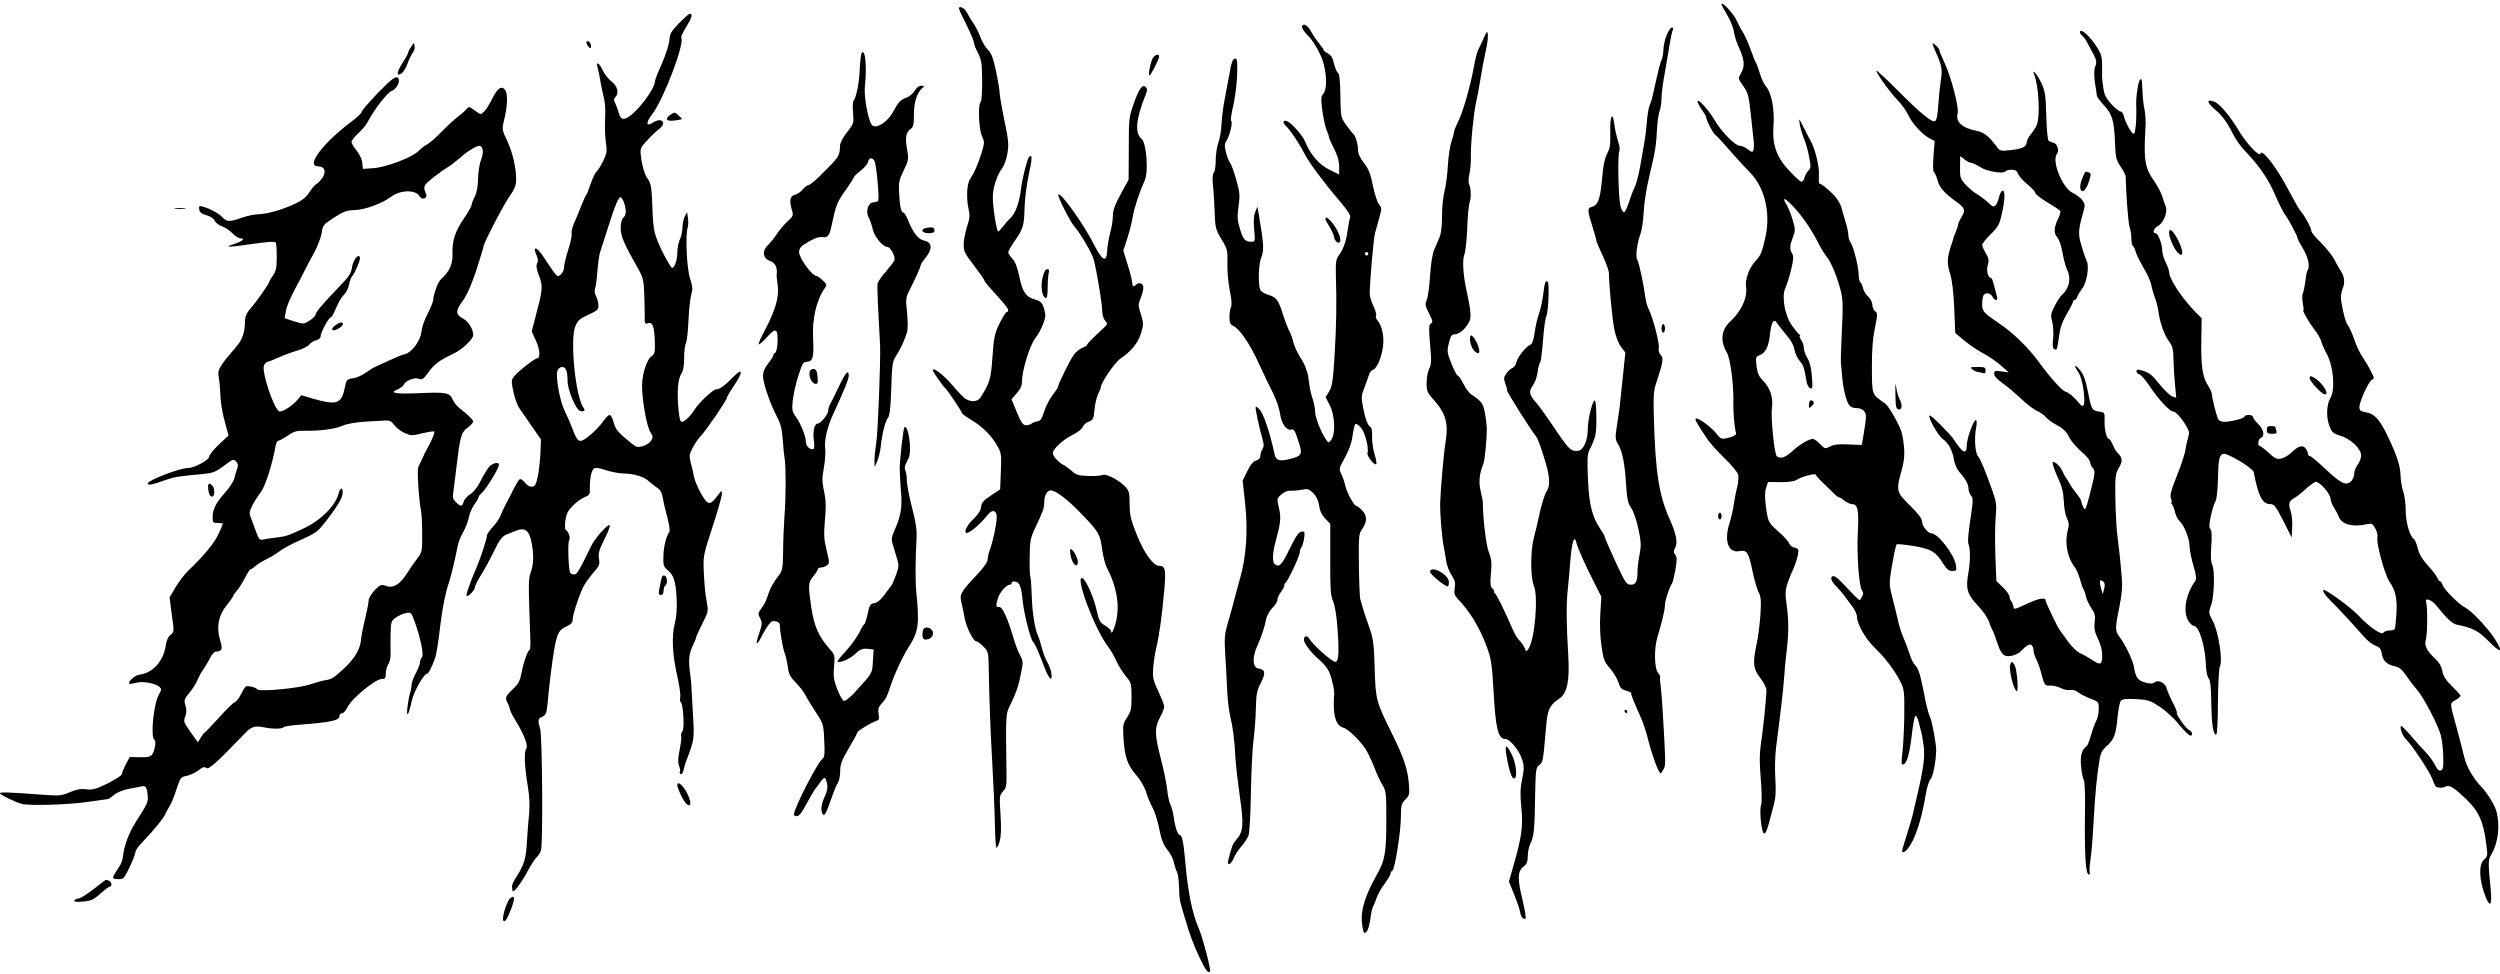 <svg preserveAspectRatio="xMidYMid meet" viewBox="0 0 1458 568" height="568pt" width="1458pt" xmlns="http://www.w3.org/2000/svg" version="1.0">

<g stroke="none" fill="#000000" transform="translate(0,568) scale(0.1,-0.1)">
<path d="M10040 5655 c0 -4 15 -33 34 -64 18 -31 36 -74 38 -96 3 -23 17 -67
32 -98 30 -67 33 -104 9 -145 -17 -30 -17 -31 14 -74 27 -38 32 -56 43 -158 7
-63 15 -134 17 -158 3 -23 2 -49 -1 -58 -5 -13 -9 -13 -32 5 -15 12 -37 21
-49 21 -26 0 -108 84 -145 149 -33 57 -99 131 -100 110 0 -8 11 -30 25 -49 14
-19 25 -38 25 -42 0 -18 41 -97 54 -105 7 -4 44 -44 82 -88 38 -44 92 -103
120 -131 87 -88 122 -238 89 -382 -20 -88 -26 -101 -60 -138 -34 -37 -59 -107
-52 -148 10 -60 -29 -144 -91 -200 -54 -48 -61 -114 -21 -182 21 -34 41 -193
38 -297 -1 -58 7 -146 16 -174 2 -7 -11 -17 -33 -23 -52 -14 -54 -14 -83 23
-30 37 -103 91 -118 86 -9 -4 2 -24 70 -125 15 -21 59 -70 98 -108 39 -37 74
-80 78 -94 3 -14 1 -46 -5 -71 -7 -25 -16 -73 -21 -106 -5 -33 -16 -80 -24
-105 -34 -104 -8 -177 58 -164 43 8 53 -7 75 -114 10 -49 26 -104 35 -123 15
-28 17 -49 12 -134 -4 -55 -13 -131 -22 -170 -24 -113 -21 -145 22 -200 21
-28 36 -58 35 -74 -1 -50 -22 -247 -33 -316 -8 -51 -8 -104 0 -197 6 -76 7
-137 2 -150 -5 -13 -6 -54 -2 -90 10 -98 24 -104 47 -21 7 27 20 74 28 106 12
44 14 82 10 155 -4 55 -2 134 4 182 25 189 42 339 47 405 2 39 9 111 15 160
13 113 12 180 -1 274 -11 77 -8 95 41 206 10 22 21 57 25 77 6 34 5 38 -19 44
-14 3 -28 14 -31 24 -3 10 -29 40 -58 65 -66 60 -65 58 -78 150 -7 55 -7 85 1
110 l11 34 73 -1 c50 0 81 5 97 15 27 18 109 39 109 28 0 -4 21 -28 48 -53 69
-68 80 -78 87 -78 4 0 18 -9 32 -20 14 -11 34 -20 44 -20 34 0 41 -35 34 -164
-7 -131 7 -319 25 -341 8 -10 8 -19 0 -34 -6 -12 -13 -21 -15 -21 -4 0 -47 43
-109 109 -16 17 -35 31 -43 31 -22 0 -15 -30 15 -58 15 -15 37 -41 49 -57 13
-17 34 -46 48 -65 14 -19 25 -44 25 -56 0 -42 49 -129 101 -179 62 -60 118
-133 152 -200 23 -47 24 -58 23 -195 -1 -80 -6 -178 -11 -219 -7 -62 -6 -73 6
-69 21 7 36 63 49 174 6 54 15 103 20 108 5 5 13 -9 20 -35 6 -24 13 -51 15
-59 3 -8 9 -44 14 -80 8 -63 0 -128 -38 -290 -5 -19 -14 -60 -21 -90 -6 -30
-25 -95 -41 -144 -16 -49 -28 -91 -26 -93 12 -11 36 14 61 62 31 62 58 156 76
267 7 43 20 85 30 95 14 15 31 106 32 168 0 39 -24 170 -36 193 -8 16 -25 80
-36 143 -22 113 -32 142 -56 166 -7 7 -20 36 -29 65 -10 29 -26 72 -36 94 -10
23 -25 70 -32 105 -8 35 -23 95 -33 133 -15 59 -16 79 -6 140 15 92 28 156 34
162 3 2 47 -2 97 -10 103 -17 132 -34 174 -104 21 -32 33 -42 53 -42 25 0 26
2 21 34 -10 64 -105 186 -144 186 -19 0 -53 42 -53 66 0 19 -20 45 -70 95 -81
79 -83 88 -49 208 19 71 20 112 3 206 -7 41 -76 165 -100 182 -79 55 -76 47
-77 210 0 107 5 171 18 232 16 78 16 85 1 96 -9 7 -16 23 -16 37 0 13 -11 35
-24 48 -14 12 -28 35 -31 51 -4 16 -11 31 -16 34 -5 4 -9 22 -9 41 0 45 -29
163 -47 189 -7 11 -13 30 -13 43 0 13 -7 47 -16 75 -8 29 -20 69 -26 90 -6 21
-26 52 -43 70 -34 34 -75 67 -85 67 -3 0 -3 23 -2 50 4 47 -23 156 -49 200 -5
8 -22 42 -39 75 -28 57 -30 58 -24 22 3 -21 14 -58 24 -83 11 -25 25 -74 31
-109 11 -56 10 -65 -4 -80 -10 -9 -20 -27 -23 -41 -3 -13 -11 -24 -17 -24 -6
0 -37 26 -67 59 -79 82 -105 155 -97 266 8 93 -12 197 -43 230 -11 12 -27 46
-36 76 -9 30 -19 59 -24 64 -4 6 -17 38 -29 73 -12 34 -32 79 -44 100 -13 20
-29 51 -36 67 -16 40 -91 122 -91 100z m416 -1177 c54 -57 108 -135 146 -211
17 -34 40 -72 51 -84 24 -27 62 -118 82 -198 13 -49 14 -90 7 -230 -5 -93 -7
-181 -6 -195 2 -14 6 -50 8 -81 5 -64 22 -133 39 -160 8 -12 23 -19 44 -19 20
0 37 -7 46 -20 13 -19 13 -30 -8 -155 l-7 -40 -78 3 c-56 3 -85 0 -107 -12
-29 -15 -31 -14 -58 14 -16 17 -35 30 -42 30 -24 0 -76 -31 -120 -71 -42 -38
-66 -46 -90 -31 -15 10 -37 231 -29 285 9 55 -11 116 -50 155 -27 27 -35 45
-40 88 -6 51 -5 54 19 63 34 13 53 52 60 125 7 67 23 92 41 62 6 -11 30 -41
52 -67 27 -30 44 -61 49 -86 3 -22 17 -52 30 -67 23 -27 27 -38 40 -118 3 -20
13 -39 22 -42 14 -6 15 2 10 67 -3 49 -12 85 -26 108 -12 19 -21 45 -21 59 0
14 -7 36 -16 48 -8 12 -12 22 -7 22 4 0 3 4 -3 8 -5 4 -25 28 -43 53 -43 61
-62 171 -38 221 8 18 23 66 33 106 14 58 15 78 6 93 -16 25 -15 45 4 95 15 39
15 47 -1 101 -9 32 -26 73 -37 91 -27 45 -10 40 38 -10z"></path>
<path d="M10557 3344 c-4 -4 -7 -17 -7 -28 0 -19 1 -19 17 -3 12 11 14 20 7
27 -6 6 -13 7 -17 4z"></path>
<path d="M5632 5545 c26 -53 48 -104 48 -113 0 -10 11 -37 24 -62 20 -39 23
-59 24 -162 0 -65 -3 -120 -9 -123 -16 -11 -11 -161 8 -199 15 -33 15 -39 -1
-93 -22 -71 -43 -119 -67 -155 -21 -29 -25 -114 -9 -183 7 -31 5 -53 -11 -99
-10 -33 -19 -79 -19 -103 0 -38 8 -54 60 -121 33 -43 60 -81 60 -86 0 -4 11
-19 24 -34 93 -103 116 -130 116 -141 0 -6 -4 -11 -9 -11 -5 0 -24 -30 -42
-67 -29 -61 -33 -81 -41 -196 -9 -128 -16 -151 -69 -234 -16 -26 -52 -30 -86
-10 -12 6 -47 42 -77 79 -50 59 -116 110 -116 89 0 -9 57 -91 74 -106 14 -12
96 -136 96 -144 0 -4 25 -22 55 -40 66 -40 117 -91 151 -151 24 -42 25 -52 21
-149 l-4 -105 -54 -36 c-43 -28 -55 -42 -57 -66 -2 -20 -16 -43 -42 -68 -37
-35 -58 -72 -46 -83 11 -11 79 45 127 105 27 35 54 25 52 -18 -2 -44 -21 -133
-39 -183 -8 -20 -14 -48 -14 -60 0 -14 -22 -46 -56 -82 -105 -112 -109 -120
-96 -173 6 -26 14 -65 18 -87 9 -51 50 -135 67 -135 7 0 26 -14 43 -31 29 -30
29 -31 31 -157 2 -133 10 -354 18 -482 8 -143 16 -315 18 -422 1 -58 5 -109 8
-112 3 -4 12 14 19 38 9 32 10 77 5 156 -7 106 -6 112 15 135 18 19 21 34 20
96 -5 375 -6 351 28 420 31 65 45 108 61 195 8 40 6 54 -8 79 -10 17 -26 57
-36 90 -38 129 -67 195 -87 195 -21 0 -21 3 -8 51 10 34 49 79 70 79 6 0 10 5
10 11 0 6 10 9 22 7 24 -3 35 -31 43 -118 8 -74 45 -218 60 -234 12 -12 27
-45 71 -160 24 -62 44 -73 35 -19 -4 21 -15 49 -24 63 -9 14 -23 51 -31 82 -8
31 -19 65 -24 75 -17 34 -33 138 -35 233 -2 52 -5 100 -8 105 -3 6 -5 57 -4
115 1 94 4 112 32 170 46 98 53 118 53 151 0 39 16 69 38 69 30 0 102 -56 184
-142 96 -100 104 -114 116 -204 6 -39 17 -85 26 -102 61 -117 78 -227 53 -324
-12 -46 -27 -73 -27 -49 0 6 -16 21 -34 32 -31 18 -37 28 -51 92 -17 77 -63
178 -83 185 -45 15 72 -297 150 -399 15 -19 37 -57 49 -85 12 -27 37 -66 55
-88 31 -36 33 -42 33 -120 0 -71 -3 -86 -26 -120 -24 -37 -25 -46 -21 -120 7
-110 23 -157 74 -216 26 -30 50 -72 59 -102 8 -28 25 -67 36 -87 12 -20 30
-75 39 -122 13 -66 25 -96 48 -125 18 -22 35 -55 38 -74 4 -19 12 -44 18 -55
6 -11 11 -49 12 -85 2 -76 3 -81 33 -180 32 -109 50 -156 88 -237 34 -72 49
-91 60 -79 7 7 -41 191 -62 241 -44 102 -68 224 -85 425 -8 89 -17 130 -30
130 -11 0 -28 49 -35 105 -4 27 -13 61 -20 75 -7 14 -15 52 -18 86 -4 34 -20
114 -37 179 -37 144 -37 180 -5 241 14 26 25 54 25 63 0 9 -16 49 -34 88 -31
65 -34 79 -31 135 3 35 11 90 19 123 17 69 34 195 47 344 9 109 4 131 -30 131
-35 0 -88 73 -131 180 -35 89 -42 115 -42 180 0 66 -3 78 -26 102 -35 38 -114
78 -133 68 -8 -5 -44 -7 -81 -6 -56 2 -72 6 -96 28 -16 14 -40 32 -53 38 -28
15 -58 50 -59 67 0 24 59 79 114 106 32 16 57 36 61 48 4 11 19 25 35 30 25 9
28 16 33 69 3 32 12 73 21 91 9 18 16 36 16 41 0 25 83 146 115 167 62 42 101
89 119 146 16 52 16 58 0 111 -16 47 -16 60 -5 87 23 56 25 86 6 93 -9 4 -21
2 -28 -5 -17 -17 -22 -14 -25 15 -1 15 -13 62 -27 105 l-24 77 24 74 c13 40
27 96 31 123 7 48 39 144 70 213 23 49 10 219 -18 242 -41 33 -34 114 23 257
11 26 11 35 1 45 -19 19 -39 -8 -71 -99 -27 -76 -28 -88 -28 -260 l-1 -181
-46 -84 c-35 -64 -46 -96 -46 -129 0 -24 -7 -69 -16 -99 -8 -30 -16 -75 -17
-100 -3 -74 -27 -64 -76 32 -60 119 -195 308 -209 294 -7 -8 67 -156 93 -186
38 -44 103 -155 114 -196 18 -68 49 -258 49 -297 0 -22 7 -46 17 -57 16 -18
16 -20 -11 -45 -59 -54 -94 -90 -94 -96 0 -4 -13 -12 -29 -18 -15 -7 -37 -24
-48 -39 -22 -30 -93 -174 -93 -188 0 -5 -13 -25 -29 -45 -16 -20 -39 -62 -50
-95 -15 -47 -24 -60 -43 -62 -13 -2 -27 -8 -33 -13 -5 -5 -19 -9 -31 -9 -18 0
-28 14 -54 76 l-31 75 30 35 c22 24 31 45 31 68 0 64 45 211 77 252 16 21 38
60 47 86 15 40 15 53 5 87 -10 35 -18 43 -50 53 -57 16 -75 43 -94 133 -11 56
-24 88 -41 106 -13 14 -24 31 -24 37 0 7 16 35 35 63 51 72 58 93 60 194 1 50
12 136 24 193 22 97 22 128 2 106 -11 -12 -39 -124 -47 -189 -9 -74 -32 -139
-57 -162 -12 -11 -33 -35 -46 -52 -13 -17 -26 -31 -30 -31 -9 0 -33 154 -31
205 1 52 26 127 53 161 12 16 27 54 32 88 9 53 7 78 -17 191 -15 72 -27 144
-28 160 0 17 -10 75 -21 130 -17 77 -27 105 -46 123 -14 13 -34 46 -45 74 -11
29 -29 66 -41 82 -12 17 -29 45 -37 61 -8 17 -24 31 -36 33 -19 3 -16 -7 28
-93z"></path>
<path d="M3960 5545 c-46 -48 -54 -62 -56 -99 -2 -23 -21 -84 -43 -135 -23
-50 -41 -97 -41 -104 0 -45 -104 -182 -161 -213 -30 -15 -41 -8 -53 36 -4 14
-12 35 -18 48 -9 17 -9 25 0 34 24 24 14 66 -22 93 -18 14 -41 43 -51 65 -19
42 -42 56 -30 18 4 -13 10 -45 15 -73 4 -27 13 -69 19 -93 7 -23 11 -63 11
-90 -1 -26 -1 -69 -2 -97 0 -27 3 -71 7 -97 6 -38 3 -55 -16 -94 -12 -26 -30
-55 -40 -65 -9 -9 -24 -41 -34 -70 -10 -30 -21 -59 -25 -64 -5 -6 -18 -35 -30
-65 -11 -30 -30 -75 -41 -99 -11 -24 -18 -53 -15 -63 2 -11 -6 -53 -20 -94
-13 -41 -24 -86 -24 -100 0 -25 -20 -54 -37 -54 -8 1 -26 25 -84 113 -40 62
-66 64 -38 4 7 -17 8 -31 2 -42 -7 -12 -5 -32 8 -66 27 -71 26 -80 -22 -263
l-18 -69 25 -55 c24 -52 26 -102 6 -102 -14 0 -111 -76 -132 -103 -19 -24 -19
-29 -6 -91 7 -37 24 -82 37 -100 13 -19 46 -67 74 -107 l50 -72 -3 -76 c-2
-42 -8 -103 -15 -136 -10 -49 -16 -61 -33 -63 -14 -2 -29 6 -42 23 -12 15 -26
24 -31 20 -6 -3 -24 -34 -41 -68 -17 -34 -37 -73 -45 -87 -7 -14 -19 -38 -25
-55 -6 -16 -26 -47 -45 -67 -19 -20 -35 -43 -35 -51 0 -17 -36 -128 -57 -177
-41 -95 -67 -169 -61 -175 8 -8 48 35 48 51 0 8 15 38 33 67 19 29 53 91 76
139 36 74 52 94 81 103 3 1 22 8 42 17 57 25 83 8 97 -61 15 -74 14 -131 -4
-180 -14 -42 -14 -59 -2 -389 1 -34 -1 -62 -4 -62 -10 0 -36 -72 -47 -133 -9
-47 -18 -65 -52 -97 -43 -41 -46 -50 -29 -81 6 -11 12 -29 14 -39 2 -10 16
-37 31 -61 47 -75 76 -149 64 -164 -15 -17 -11 -107 8 -219 10 -60 12 -113 8
-160 -4 -39 -10 -114 -13 -166 -5 -97 -16 -133 -62 -205 -15 -22 -26 -47 -25
-55 1 -8 2 -19 3 -25 2 -19 51 44 87 112 19 37 44 75 54 84 9 8 21 26 25 40
12 36 8 668 -5 709 -15 50 -13 59 14 71 20 10 24 20 30 82 9 101 25 231 37
302 17 99 28 122 71 141 29 13 38 23 38 42 0 25 29 117 58 182 8 19 35 57 58
85 40 45 43 53 37 87 -5 32 1 51 32 113 21 41 35 78 31 82 -10 10 -86 -75
-107 -119 -74 -152 -84 -168 -100 -168 -10 0 -20 4 -23 9 -11 17 -16 176 -7
190 9 14 -2 50 -20 61 -4 3 -5 27 -2 53 5 38 14 57 42 86 20 21 51 44 69 51
30 12 33 16 32 54 -1 54 9 103 24 114 7 6 32 3 66 -9 30 -10 75 -19 100 -20
66 -1 124 -18 151 -43 13 -12 36 -30 51 -40 19 -12 28 -29 33 -59 4 -23 16
-75 27 -115 12 -44 16 -78 11 -85 -18 -25 -33 -86 -34 -141 -2 -51 1 -61 24
-80 36 -29 48 -66 53 -166 3 -57 0 -104 -11 -148 -19 -76 -14 -181 17 -315 11
-49 18 -100 15 -113 -2 -13 -1 -27 3 -29 15 -9 23 -154 10 -170 -7 -8 -10 -20
-7 -28 2 -7 -2 -42 -9 -79 -10 -47 -11 -75 -4 -93 6 -15 8 -30 5 -35 -3 -5 -1
-11 5 -15 5 -3 12 7 16 22 3 15 12 46 21 68 43 114 43 117 34 266 -5 79 -9
151 -9 159 0 8 -2 33 -5 55 -13 88 -10 130 11 174 12 25 22 49 22 54 0 5 16
41 36 80 36 71 36 73 25 132 -7 33 -14 106 -16 162 -5 101 -4 102 50 269 30
92 55 178 55 192 0 25 0 25 -25 -8 -36 -49 -50 -54 -72 -27 -28 37 -63 112
-68 147 -1 8 -7 38 -15 65 -12 47 -11 54 10 94 12 24 34 55 48 70 30 30 152
209 152 223 0 5 18 36 40 68 53 78 54 109 2 57 -57 -57 -83 -77 -104 -77 -19
0 -101 -77 -128 -120 -23 -37 -58 -70 -73 -70 -11 0 -16 22 -22 93 -7 100 0
160 21 192 9 12 14 47 14 88 0 38 5 77 11 88 5 11 12 69 14 130 3 60 10 128
16 149 10 33 9 48 -7 97 -19 59 -28 254 -13 298 3 11 4 35 1 54 l-5 34 -13
-24 c-7 -13 -13 -43 -14 -65 0 -23 -7 -55 -15 -70 -8 -16 -15 -52 -15 -80 0
-44 -21 -97 -33 -84 -18 20 -59 97 -81 152 -22 55 -27 85 -31 190 -4 125 -8
151 -30 178 -15 19 -33 83 -38 136 -4 37 -1 45 37 85 22 25 54 55 70 67 49 38
14 71 -38 36 -39 -25 -40 1 -3 49 69 91 192 415 170 449 -2 5 12 34 31 65 32
51 37 73 18 73 -4 0 -32 -25 -62 -55z m-321 -1046 c15 -44 14 -74 -4 -89 -9
-8 -15 -30 -15 -60 0 -48 19 -92 100 -234 30 -53 34 -70 37 -145 2 -48 3 -108
3 -134 -1 -45 1 -48 19 -42 27 8 37 -17 40 -109 2 -58 -1 -70 -17 -82 -35 -24
-62 -121 -57 -200 7 -104 30 -217 49 -246 15 -22 15 -30 4 -47 -15 -25 -71
-46 -91 -34 -8 4 -38 28 -66 52 -39 34 -54 54 -62 87 -6 24 -17 44 -24 44 -7
0 -25 -19 -41 -42 -16 -23 -51 -59 -78 -80 -57 -45 -66 -42 -96 38 -11 30 -32
78 -46 106 -29 57 -55 203 -43 237 5 11 17 21 28 21 21 0 31 -25 31 -82 0 -51
48 -166 72 -174 24 -7 34 1 21 18 -46 61 -80 394 -48 475 14 34 25 44 75 67
52 23 60 30 60 54 0 15 -6 39 -13 53 -8 14 -11 34 -7 45 4 10 11 57 14 104 4
47 11 96 16 110 5 14 25 77 45 140 40 128 62 180 74 180 5 0 14 -14 20 -31z"></path>
<path d="M7594 5529 c-5 -8 10 -34 36 -59 27 -26 65 -91 82 -138 26 -74 29
-173 6 -198 -14 -17 -15 -29 -6 -99 6 -44 17 -94 24 -112 8 -17 14 -35 14 -41
0 -5 13 -36 30 -68 20 -40 30 -74 30 -106 l0 -46 -58 29 c-60 29 -112 91 -141
164 -13 34 -79 108 -104 118 -25 10 -29 -8 -6 -29 24 -22 77 -102 110 -166 25
-49 109 -162 205 -274 45 -54 63 -82 58 -93 -4 -9 -10 -41 -14 -71 -8 -64 -26
-115 -53 -151 -16 -23 -18 -40 -16 -125 5 -153 3 -274 -8 -461 -9 -145 -14
-177 -31 -205 l-21 -34 24 -47 c30 -56 35 -168 9 -202 -16 -20 -16 -20 -32 4
-29 42 -61 125 -62 158 0 18 -7 53 -15 78 -9 24 -18 68 -21 97 -3 28 -8 56
-12 62 -3 6 -7 17 -8 23 -1 7 -16 36 -34 64 -17 28 -33 65 -37 82 -3 18 -14
48 -24 67 -10 19 -25 60 -35 90 -27 89 -39 105 -83 119 -22 6 -45 19 -50 29
-15 29 -12 149 5 192 17 41 15 74 -15 250 l-8 45 -12 -30 c-9 -20 -11 -54 -7
-102 7 -71 6 -73 -16 -73 -37 0 -48 13 -67 76 -15 49 -16 71 -8 130 9 63 8 81
-13 155 -13 46 -29 91 -36 99 -7 8 -18 36 -24 61 -10 39 -9 51 4 70 18 29 37
107 26 114 -4 3 1 42 12 87 11 46 21 127 23 181 2 86 0 98 -14 95 -12 -2 -20
-24 -29 -78 -7 -41 -21 -111 -29 -155 -9 -44 -17 -109 -19 -145 -1 -36 -9 -85
-18 -110 -9 -25 -16 -72 -16 -105 0 -34 -5 -66 -11 -72 -8 -8 -9 -33 -5 -75 4
-35 8 -106 10 -158 3 -89 6 -99 40 -156 35 -58 36 -65 34 -140 -1 -43 5 -115
14 -159 11 -51 13 -85 7 -96 -5 -10 -9 -36 -9 -59 0 -32 5 -43 23 -51 37 -18
94 -101 147 -216 27 -59 65 -138 84 -175 18 -36 37 -90 41 -120 8 -59 38 -102
66 -93 14 5 22 -7 40 -65 27 -81 24 -88 -49 -107 -59 -15 -80 -9 -88 25 -30
138 -66 242 -91 267 -8 9 -17 14 -20 12 -4 -5 19 -115 39 -185 10 -34 10 -47
0 -62 -7 -11 -12 -29 -12 -40 0 -12 -9 -22 -24 -26 -17 -4 -33 -23 -52 -62
l-27 -55 14 -128 c18 -163 8 -316 -31 -449 -10 -36 -26 -94 -35 -130 -9 -36
-26 -95 -37 -132 -16 -56 -18 -84 -13 -165 4 -54 8 -145 11 -203 2 -58 10
-132 18 -165 16 -66 25 -132 31 -245 2 -41 14 -144 26 -228 24 -165 20 -205
-24 -253 -17 -19 -25 -38 -44 -116 -8 -36 15 -27 31 10 7 19 27 49 44 69 17
19 36 48 43 64 6 17 12 118 14 249 2 121 9 258 15 305 6 47 13 130 14 186 2
88 6 107 30 153 29 57 25 77 -17 83 -31 4 -35 63 -7 125 27 60 46 118 54 163
4 19 20 48 36 64 17 16 30 38 30 49 0 10 9 30 20 44 11 14 20 31 20 39 0 7 3
14 8 16 11 5 82 156 82 176 0 10 4 22 9 28 5 5 12 28 16 51 5 33 4 43 -7 43
-23 0 -33 -13 -78 -103 -45 -93 -60 -108 -86 -87 -15 13 -13 66 6 135 28 101
32 135 19 191 -13 57 -13 57 15 81 17 15 38 23 55 21 14 -1 43 2 64 6 33 7 40
5 66 -20 19 -20 30 -43 34 -73 4 -30 15 -53 35 -75 l30 -31 0 -205 c-1 -163 2
-212 14 -240 16 -35 28 -124 33 -247 3 -77 -2 -113 -17 -113 -20 0 -130 97
-154 137 -18 28 -40 3 -24 -27 14 -26 48 -67 74 -89 51 -44 70 -72 82 -123 2
-10 7 -28 10 -40 3 -13 5 -32 5 -43 -10 -122 8 -188 54 -199 27 -7 99 -77 131
-128 13 -21 35 -68 49 -104 14 -37 35 -83 48 -103 20 -33 22 -48 22 -196 0
-202 -7 -242 -60 -335 -60 -106 -89 -196 -83 -265 3 -30 8 -58 11 -62 15 -14
30 18 39 78 4 34 12 67 16 73 4 6 14 29 21 51 8 22 29 60 48 84 18 24 33 50
33 57 0 7 5 14 10 16 14 4 50 229 50 316 0 65 3 76 26 99 23 23 25 31 21 87
-7 86 -29 155 -91 281 -102 206 -103 210 -109 395 -4 145 -8 174 -31 240 -15
41 -31 91 -37 110 -5 19 -12 44 -16 55 -3 11 -7 101 -8 200 -2 160 0 183 16
205 33 45 34 82 3 113 -14 15 -30 27 -35 27 -13 0 -56 81 -64 120 -4 19 -14
49 -23 66 -14 30 -13 34 22 96 23 42 39 86 44 126 5 34 12 65 16 69 4 4 18 -5
32 -20 24 -26 49 -121 39 -150 -5 -15 41 -74 51 -64 4 3 -1 30 -10 59 -9 29
-15 75 -14 101 1 26 -2 51 -8 55 -18 12 -31 44 -44 113 -12 62 -12 71 8 120
11 30 23 64 27 76 3 12 14 24 23 27 23 8 50 73 58 139 7 57 -7 119 -33 149 -8
9 -12 22 -8 28 3 6 -3 31 -16 57 -12 25 -22 57 -21 72 2 90 23 322 31 351 5
19 17 60 25 90 15 52 15 57 -3 80 -10 14 -25 63 -35 110 -13 66 -24 94 -51
129 -24 30 -35 55 -35 77 0 34 -16 85 -29 94 -4 3 -22 26 -40 51 -32 45 -32
47 -34 172 -1 84 -6 128 -13 131 -7 3 -17 27 -24 54 -8 36 -18 52 -36 60 -13
7 -24 15 -24 19 0 5 -12 22 -26 38 -14 17 -34 46 -45 66 -19 38 -44 55 -55 38z
m386 -1329 c0 -5 -4 -10 -10 -10 -5 0 -10 5 -10 10 0 6 5 10 10 10 6 0 10 -4
10 -10z"></path>
<path d="M9721 5478 c-10 -24 -19 -62 -20 -86 0 -24 -6 -52 -11 -62 -6 -11
-19 -61 -30 -112 -23 -106 -24 -113 -39 -152 -7 -16 -14 -61 -17 -100 -3 -39
-9 -93 -15 -121 -5 -27 -16 -90 -24 -138 -9 -49 -23 -103 -32 -120 -9 -18 -24
-57 -33 -87 -10 -30 -22 -56 -28 -58 -6 -2 -16 14 -21 35 -13 46 -18 304 -7
322 4 6 1 33 -8 59 -8 26 -18 68 -21 95 -10 81 -26 54 -24 -40 2 -64 -1 -96
-13 -118 -21 -41 -27 -71 -37 -179 -10 -101 -23 -134 -59 -143 -26 -6 -25 -21
9 -127 10 -33 19 -64 19 -69 0 -6 16 -44 36 -86 20 -42 36 -87 37 -101 1 -77
20 -274 32 -332 8 -40 24 -82 39 -101 l25 -33 -15 -145 c-8 -79 -17 -160 -19
-179 -3 -19 -10 -68 -16 -108 -10 -66 -9 -76 10 -107 24 -41 38 -116 45 -242
5 -74 10 -99 30 -127 13 -19 31 -72 41 -121 16 -73 17 -95 7 -149 -7 -35 -12
-79 -12 -97 0 -60 -10 -79 -39 -79 -25 0 -32 10 -89 133 -34 74 -62 138 -62
143 0 5 -11 26 -25 46 -50 74 -67 142 -74 292 -5 102 -3 148 6 166 40 81 43
96 43 191 0 54 -4 100 -8 103 -13 8 -42 -107 -42 -166 0 -71 -27 -127 -61
-128 -42 0 -47 5 -162 175 -30 44 -66 94 -81 110 -38 43 -41 63 -17 96 12 16
24 50 28 76 3 27 10 53 15 59 5 7 12 66 17 131 5 66 13 128 19 139 12 23 19
190 9 200 -13 13 -19 -3 -27 -74 -5 -38 -16 -89 -25 -113 -9 -24 -20 -73 -25
-109 -5 -38 -14 -66 -22 -69 -25 -8 -76 -70 -83 -100 -3 -16 -14 -33 -23 -36
-9 -3 -26 -17 -36 -32 -16 -22 -17 -30 -8 -58 7 -17 12 -37 12 -44 0 -10 133
-221 168 -266 12 -15 28 -61 57 -156 24 -82 26 -135 5 -164 -11 -15 -32 -84
-46 -150 -6 -33 -19 -86 -28 -118 -21 -77 -21 -235 0 -285 26 -62 5 -312 -32
-366 -13 -19 -14 -18 -22 5 -6 13 -19 32 -29 42 -11 10 -28 37 -38 60 -50 116
-98 213 -108 219 -7 4 -8 8 -4 8 5 0 1 7 -8 16 -14 14 -15 29 -10 89 6 60 4
83 -13 127 -16 44 -34 199 -34 288 0 8 -6 38 -13 67 -12 50 -8 100 16 158 9
23 21 151 20 210 -1 22 -6 64 -12 92 -10 51 -18 62 -79 103 -12 8 -33 36 -46
63 -13 26 -28 47 -33 47 -5 0 -21 31 -36 69 -26 64 -27 73 -15 120 10 42 16
51 33 51 26 1 55 24 80 63 19 30 18 62 -8 182 -22 99 -28 187 -15 220 7 17 14
86 17 155 2 69 9 137 14 151 10 26 8 86 -4 106 -4 6 -3 33 3 60 5 26 9 66 8
88 -2 77 14 250 29 320 9 39 21 106 28 150 7 44 20 113 29 154 10 41 15 86 13
100 -3 23 -6 20 -25 -24 -12 -27 -27 -58 -32 -68 -6 -10 -17 -55 -25 -100 -19
-107 -66 -272 -94 -322 -11 -22 -21 -47 -21 -55 -1 -8 -7 -33 -15 -55 -8 -22
-18 -85 -21 -140 -3 -55 -12 -123 -20 -152 -8 -28 -14 -92 -14 -142 0 -58 -5
-103 -15 -126 -8 -19 -22 -52 -31 -72 -10 -23 -20 -85 -24 -153 -4 -63 -13
-127 -20 -141 -10 -22 -8 -33 14 -77 22 -43 24 -52 11 -59 -12 -7 -13 -25 -5
-121 9 -95 8 -117 -5 -142 -8 -16 -15 -53 -15 -83 0 -50 3 -57 50 -109 61 -69
78 -133 61 -232 -11 -66 -30 -281 -32 -361 -1 -66 10 -199 21 -255 5 -25 12
-64 15 -87 4 -24 18 -59 31 -78 19 -29 23 -44 18 -74 -5 -31 -2 -42 17 -63 70
-72 129 -169 169 -278 27 -73 31 -101 40 -254 12 -226 27 -286 70 -286 26 0
83 -70 98 -122 11 -36 11 -55 -1 -112 -11 -53 -12 -91 -5 -160 12 -116 3 -178
-51 -364 l-21 -73 31 -77 c17 -42 33 -88 34 -101 4 -27 21 -48 32 -38 3 4 -4
51 -17 105 -31 126 -30 170 4 197 21 17 26 30 26 63 0 24 7 57 16 74 20 38 24
83 27 286 3 143 4 155 24 170 22 18 22 18 41 237 8 88 21 114 75 150 47 32 62
103 53 252 -11 181 -12 304 -3 383 4 41 12 121 16 178 9 107 23 146 35 95 10
-36 50 -126 103 -230 l42 -83 -6 -100 c-4 -61 -1 -134 7 -188 11 -79 16 -92
50 -130 20 -24 42 -61 49 -82 9 -32 18 -41 44 -48 18 -5 31 -11 30 -15 -2 -7
15 -49 56 -141 13 -27 34 -92 47 -145 22 -85 58 -181 69 -181 3 0 10 11 17 24
13 25 13 33 -6 351 -3 50 -8 110 -11 135 -4 25 -5 48 -3 51 2 3 -3 13 -11 23
-24 29 -26 144 -3 217 25 82 42 153 42 182 0 25 27 106 40 122 5 6 14 43 21
83 10 57 9 75 -1 87 -11 13 -11 20 0 41 15 28 6 80 -29 158 -66 145 -87 277
-96 610 -3 117 -1 149 15 195 39 119 43 141 25 161 -10 11 -14 26 -11 38 7 22
-34 180 -58 227 -9 16 -18 50 -21 75 -9 70 -37 204 -47 216 -11 15 0 99 19
149 8 22 17 80 19 128 2 50 16 140 33 210 35 145 40 178 45 277 2 41 9 88 15
103 6 16 11 49 11 75 0 26 9 94 20 152 10 58 23 132 28 165 5 33 13 68 17 78
4 10 3 17 -4 17 -7 0 -20 -19 -30 -42z"></path>
<path d="M12130 5491 c0 -5 7 -14 15 -21 8 -7 21 -24 28 -39 8 -14 24 -44 36
-67 18 -35 20 -46 11 -70 -10 -25 -8 -72 6 -149 1 -5 2 -16 3 -23 0 -7 20 -33
42 -57 48 -52 59 -88 64 -222 3 -83 7 -97 33 -135 16 -24 29 -50 29 -58 2
-100 15 -274 23 -295 5 -14 10 -44 10 -65 0 -21 4 -41 9 -44 5 -3 12 -18 16
-33 3 -15 24 -56 45 -93 22 -36 42 -81 46 -100 3 -19 13 -53 21 -75 9 -22 17
-56 20 -75 7 -64 35 -145 62 -180 22 -30 26 -46 27 -110 1 -41 5 -108 9 -148
l7 -72 -23 8 c-13 5 -45 35 -72 68 -50 62 -62 71 -108 84 -22 7 -29 5 -29 -5
0 -8 8 -16 18 -19 10 -3 37 -35 60 -70 47 -71 116 -146 135 -146 15 0 47 -34
76 -82 19 -32 21 -43 12 -70 -5 -18 -13 -52 -16 -75 -4 -23 -26 -90 -50 -149
-33 -83 -41 -113 -34 -131 5 -13 6 -23 3 -23 -4 0 -2 -6 4 -12 5 -7 13 -28 17
-46 4 -18 16 -42 28 -53 27 -25 57 -104 57 -149 0 -19 10 -68 22 -109 17 -57
19 -77 10 -90 -56 -79 -73 -181 -38 -234 10 -15 23 -27 30 -27 31 0 67 -117
71 -232 1 -32 8 -65 16 -74 10 -13 14 -51 15 -143 2 -123 11 -186 29 -186 5 0
10 86 10 190 1 109 6 199 12 210 17 33 -9 200 -41 261 -26 49 -26 52 -11 95
19 52 23 206 6 237 -7 14 -9 49 -5 106 5 60 3 90 -5 100 -9 11 -8 29 4 82 8
37 20 73 26 81 6 7 12 63 14 125 2 117 7 143 30 151 21 9 175 -83 179 -107 26
-139 50 -186 96 -186 23 0 32 -12 76 -97 l49 -98 3 59 c2 32 -2 72 -7 89 -17
47 -13 65 17 81 15 8 47 33 71 56 25 22 50 40 56 40 24 0 83 -67 86 -96 2 -16
11 -41 21 -55 10 -15 22 -38 28 -53 17 -45 82 -62 165 -43 26 6 32 4 47 -24
10 -17 16 -40 13 -52 -8 -32 42 -216 69 -257 37 -54 47 -99 42 -188 -3 -45 -7
-86 -10 -91 -3 -5 -17 -8 -32 -8 -14 0 -30 -6 -34 -13 -10 -17 -84 34 -147
102 -38 40 -157 129 -195 146 -22 10 -3 -25 30 -57 38 -37 141 -148 201 -217
19 -21 48 -44 65 -50 25 -9 32 -18 37 -48 7 -41 29 -62 77 -72 24 -5 41 -18
64 -53 17 -25 45 -62 62 -81 39 -44 125 -208 141 -269 7 -26 13 -81 14 -122 2
-61 -1 -78 -13 -82 -11 -5 -22 5 -36 33 -11 22 -37 57 -58 78 -20 21 -59 64
-86 96 -27 31 -51 55 -53 52 -9 -9 7 -55 25 -73 38 -37 145 -198 159 -240 8
-24 19 -44 24 -44 5 -1 15 -2 22 -3 6 -1 20 2 30 7 22 10 46 -4 116 -70 77
-73 105 -134 121 -267 9 -65 8 -71 -13 -89 -33 -28 -29 -123 9 -217 26 -65 38
-50 30 38 -16 170 -16 175 4 210 41 69 52 175 27 257 -10 33 -54 103 -83 133
-51 53 -90 121 -104 182 -7 30 -25 100 -40 155 -45 163 -44 151 -10 172 16 9
30 21 30 25 0 4 -22 29 -49 55 -37 36 -51 58 -57 88 -4 26 -18 51 -39 70 -55
52 -68 80 -57 117 9 32 10 188 1 218 -7 27 34 11 61 -23 57 -72 92 -105 118
-110 93 -19 124 -35 179 -90 79 -81 96 -77 42 8 -38 60 -134 162 -171 181 -38
19 -124 106 -133 132 -3 12 -10 22 -15 22 -5 0 -11 8 -15 19 -3 10 -28 43 -55
72 -34 38 -52 68 -60 102 -7 26 -16 50 -22 53 -24 15 -48 98 -48 167 0 40 -7
90 -15 112 -8 22 -14 63 -15 90 -1 56 -19 113 -72 225 -48 102 -79 137 -128
145 -34 6 -40 11 -40 31 0 33 55 153 74 160 13 5 13 11 -6 47 -11 23 -33 60
-48 82 -16 22 -38 69 -50 105 -12 36 -29 72 -36 81 -13 14 -28 69 -41 147 -3
18 1 47 8 65 16 38 13 73 -10 107 -9 14 -26 43 -36 65 -11 22 -46 65 -77 97
-32 31 -58 62 -58 70 0 17 -37 87 -60 113 -10 11 -41 65 -70 120 -49 95 -112
188 -147 217 -13 10 -17 10 -20 1 -7 -19 -79 58 -120 125 -57 96 -119 169
-152 180 -47 16 -40 -8 14 -53 29 -24 58 -61 80 -103 35 -70 57 -101 114 -161
65 -70 112 -141 152 -233 22 -51 47 -100 54 -108 16 -18 75 -128 75 -141 0 -5
14 -31 31 -59 30 -49 42 -105 27 -125 -4 -6 -10 -35 -13 -65 -4 -29 -10 -61
-15 -70 -4 -8 -5 -34 0 -58 4 -23 6 -42 3 -42 -8 0 37 -77 66 -114 17 -22 34
-51 38 -65 3 -14 18 -49 33 -76 39 -72 50 -206 21 -256 -24 -41 -26 -118 -3
-171 12 -30 23 -38 60 -49 59 -16 122 -76 122 -115 0 -16 -9 -40 -20 -54 -11
-14 -20 -36 -20 -50 -1 -33 -22 -60 -47 -60 -24 0 -57 24 -140 102 -34 32 -66
58 -72 58 -6 0 -11 6 -11 13 0 7 -6 21 -13 31 -17 23 -43 16 -83 -23 -16 -16
-43 -31 -59 -35 -26 -6 -37 -1 -75 34 -24 22 -48 40 -52 40 -14 0 -8 41 7 46
25 10 17 50 -15 81 -16 15 -30 34 -30 40 0 7 -11 13 -25 13 -14 0 -25 -4 -25
-9 0 -11 -78 -31 -118 -31 -19 0 -32 6 -37 18 -12 30 -35 122 -35 141 0 10
-11 34 -23 53 -32 46 -42 118 -39 267 l2 125 -35 35 c-82 84 -155 195 -155
236 0 9 -9 33 -20 55 -11 22 -20 53 -20 70 0 37 -25 100 -39 100 -21 0 -10 30
15 43 31 16 56 79 45 111 -5 11 -14 39 -21 61 -7 22 -27 60 -45 86 -56 78 -64
126 -53 309 3 36 0 85 -5 110 -6 25 -11 72 -12 105 -4 77 -3 77 -14 71 -4 -3
-12 -27 -15 -53 -8 -53 -9 -65 -7 -138 0 -27 -1 -61 -3 -75 -2 -14 -4 -31 -5
-37 0 -7 -5 -13 -9 -13 -11 0 -48 68 -56 103 -3 15 -12 27 -20 27 -7 0 -31 19
-53 43 -32 35 -41 54 -47 98 -5 29 -8 63 -7 74 2 97 0 109 -23 149 -42 71
-106 129 -106 97z"></path>
<path d="M3420 5433 c0 -14 19 -38 25 -32 8 8 -5 39 -16 39 -5 0 -9 -3 -9 -7z"></path>
<path d="M2398 5408 c-10 -15 -18 -31 -18 -36 0 -4 -13 -29 -30 -55 -36 -56
-40 -83 -11 -67 11 5 27 31 37 57 9 27 24 56 31 65 8 9 13 27 11 39 -3 23 -3
23 -20 -3z"></path>
<path d="M11270 5426 c0 -3 9 -25 19 -49 36 -79 40 -104 30 -164 -5 -32 -12
-98 -15 -146 -4 -63 -10 -90 -20 -94 -19 -7 -86 48 -222 185 -63 63 -116 112
-118 110 -7 -7 71 -117 119 -168 27 -28 57 -69 66 -91 22 -48 81 -113 123
-135 l31 -16 -7 -88 c-4 -56 -3 -91 3 -95 6 -3 15 -25 21 -48 12 -42 42 -76
114 -127 46 -33 50 -46 26 -85 -11 -18 -20 -37 -20 -43 0 -6 -5 -23 -12 -39
-6 -15 -12 -30 -13 -33 0 -3 -8 -27 -17 -55 -23 -69 -24 -101 -4 -165 11 -36
19 -105 23 -198 l6 -144 56 -47 c31 -25 81 -59 111 -74 30 -16 75 -47 100 -69
l45 -40 -42 6 c-39 6 -43 4 -43 -14 0 -13 17 -32 47 -53 25 -17 73 -58 106
-89 33 -31 76 -65 96 -74 20 -9 44 -26 53 -37 9 -12 38 -33 65 -47 31 -16 54
-37 65 -60 18 -35 41 -62 97 -113 17 -16 31 -35 31 -44 0 -9 7 -24 16 -34 14
-16 13 -27 -12 -128 -15 -61 -30 -111 -34 -111 -7 0 -19 29 -24 53 0 4 -13 22
-27 40 -14 17 -32 43 -39 57 -7 14 -16 27 -19 30 -3 3 -14 22 -23 42 -9 20
-27 42 -39 48 -20 11 -21 10 -15 -14 4 -15 18 -52 33 -84 19 -41 27 -76 29
-123 1 -37 9 -82 18 -100 12 -27 14 -42 6 -69 -20 -71 -4 -161 38 -215 11 -13
25 -46 32 -72 7 -26 16 -52 20 -58 4 -5 11 -24 15 -42 3 -18 18 -49 32 -70 21
-31 24 -45 19 -82 -4 -36 0 -56 19 -96 16 -32 25 -67 25 -97 0 -56 -10 -60
-61 -25 -19 12 -48 29 -65 36 -18 7 -49 37 -73 69 -22 31 -44 62 -48 67 -15
19 -83 162 -83 173 0 21 -43 12 -115 -22 -68 -32 -70 -32 -73 -12 -2 12 -8 25
-13 31 -5 5 -9 16 -9 25 0 9 -17 33 -38 54 l-39 37 -6 147 c-3 81 -2 183 2
227 6 71 4 87 -20 155 -42 118 -69 184 -84 200 -16 18 -22 107 -10 168 5 26 4
42 -2 42 -14 0 -53 -110 -53 -148 0 -56 -24 -45 -74 33 -24 36 -136 148 -143
142 -10 -11 50 -118 77 -137 34 -24 58 -69 66 -124 4 -23 17 -52 29 -66 38
-43 55 -74 55 -99 0 -13 7 -32 15 -41 12 -13 12 -28 4 -85 -21 -140 -25 -183
-18 -201 11 -28 10 -103 -2 -168 -16 -89 -6 -122 55 -187 30 -31 59 -74 66
-95 7 -22 16 -43 20 -49 4 -5 15 -35 25 -65 25 -77 41 -93 85 -85 19 4 42 14
51 23 39 40 57 50 68 39 6 -6 11 -20 11 -32 0 -11 7 -33 16 -50 8 -16 22 -54
29 -83 18 -68 21 -73 53 -70 15 1 42 -6 61 -15 18 -9 43 -14 55 -11 13 3 32
-2 46 -14 14 -10 46 -27 73 -37 46 -17 47 -19 47 -59 0 -22 -6 -53 -14 -68 -8
-15 -22 -53 -31 -85 -9 -32 -20 -60 -24 -63 -30 -21 -40 -56 -34 -119 3 -36
10 -72 15 -78 6 -7 9 -78 8 -165 -4 -268 3 -388 22 -388 6 0 8 6 5 13 -2 7 -1
37 4 67 5 30 14 134 19 230 9 164 19 268 36 368 5 30 16 50 37 68 45 38 57 68
66 166 5 48 13 94 20 101 8 10 31 13 88 10 71 -4 83 -8 141 -46 34 -23 85 -70
112 -105 28 -34 57 -62 65 -62 17 0 10 26 -10 34 -16 6 -76 91 -69 98 2 3 -8
31 -25 62 -16 31 -32 68 -35 82 -8 31 -49 52 -70 35 -11 -9 -24 -10 -56 -1
-43 12 -54 27 -65 92 -6 37 -53 135 -86 177 -24 30 -24 52 2 176 15 75 18 118
13 170 -3 39 -8 84 -9 100 -1 17 -8 70 -14 120 -7 49 -13 155 -14 235 -2 134
0 148 21 183 23 39 21 57 -11 89 -7 7 -19 28 -26 46 -7 17 -17 32 -21 32 -14
0 -28 55 -26 105 1 50 1 50 -33 55 -41 6 -44 12 -65 119 -11 57 -24 95 -42
118 -31 41 -45 37 -15 -4 13 -18 25 -57 32 -107 11 -83 3 -112 -22 -81 -31 38
-64 66 -83 71 -21 6 -91 84 -158 176 -55 76 -145 165 -218 214 -101 69 -110
78 -110 117 0 20 3 42 6 51 9 22 41 20 54 -4 15 -28 34 -26 26 3 -4 12 -8 29
-10 37 -14 57 -19 70 -26 70 -16 0 -27 45 -17 76 8 26 6 38 -12 67 -11 19 -21
41 -21 48 0 8 22 36 49 62 44 43 52 58 65 117 20 84 21 143 4 138 -7 -3 -15
-19 -19 -36 -4 -18 -12 -39 -19 -47 -12 -14 -17 -13 -44 13 -17 16 -48 39 -68
51 -20 12 -50 37 -67 57 -28 31 -31 41 -30 99 l1 65 25 -20 c14 -11 32 -20 40
-20 7 0 30 -11 51 -24 38 -26 137 -42 148 -25 3 5 19 9 35 9 22 0 32 -6 39
-24 4 -13 29 -40 54 -61 25 -21 46 -43 46 -50 0 -7 32 -32 70 -55 39 -23 73
-46 76 -51 2 -5 -2 -21 -9 -36 -28 -54 -31 -93 -10 -116 12 -13 25 -51 32 -93
7 -39 19 -83 27 -99 25 -48 11 -110 -31 -145 -9 -8 -28 -37 -42 -64 -23 -46
-25 -55 -14 -94 6 -24 8 -66 5 -96 -4 -36 -3 -56 5 -61 17 -10 18 -8 29 72 7
52 20 88 46 133 20 33 36 65 36 71 0 5 4 9 9 9 5 0 13 9 16 20 4 11 17 32 29
48 26 31 42 131 26 159 -5 10 -19 49 -30 88 -22 72 -20 92 12 206 9 31 7 41
-8 62 -11 14 -35 32 -54 41 -61 27 -126 186 -94 228 16 19 1 62 -21 66 -11 2
-24 8 -28 12 -5 4 -11 70 -13 145 -3 121 -7 144 -29 191 -24 51 -58 90 -41 48
26 -65 35 -239 15 -292 -5 -13 -21 -38 -34 -54 -14 -16 -25 -38 -25 -48 0 -26
-28 -39 -97 -46 -57 -6 -59 -6 -83 27 -41 55 -71 78 -109 85 -88 17 -127 52
-114 103 9 33 -36 206 -74 289 -18 40 -33 76 -33 81 0 4 -9 16 -20 26 -11 10
-20 15 -20 11z m1001 -3181 l-8 -30 -10 35 c-12 41 -6 57 13 38 10 -9 11 -22
5 -43z"></path>
<path d="M5025 5370 c-4 -7 -9 -49 -11 -94 -3 -80 -19 -160 -36 -183 -5 -6 -6
-39 -3 -72 5 -60 4 -62 -35 -112 -23 -29 -40 -62 -41 -77 -2 -63 -3 -65 -113
-174 -32 -32 -64 -58 -71 -58 -8 0 -22 -11 -33 -24 -10 -14 -31 -28 -45 -32
-30 -7 -35 -33 -18 -91 9 -29 6 -35 -24 -62 -18 -16 -46 -49 -62 -72 -15 -24
-40 -55 -55 -69 -35 -33 -29 -77 13 -92 29 -10 43 -37 39 -74 -1 -11 -1 -21 0
-24 1 -3 4 -29 7 -58 5 -62 -19 -140 -78 -251 -22 -40 -37 -76 -34 -79 3 -3
25 16 48 42 34 37 46 44 55 34 13 -16 7 -121 -8 -126 -5 -2 -10 -8 -10 -14 0
-6 -13 -27 -30 -48 -21 -26 -30 -49 -30 -73 0 -42 40 -158 81 -237 22 -42 30
-74 34 -135 3 -44 8 -93 11 -110 8 -46 8 -218 -1 -335 -4 -58 -8 -153 -8 -211
-2 -105 -3 -108 -35 -148 -18 -23 -40 -62 -49 -89 -17 -52 -20 -58 -46 -95
-17 -23 -17 -28 -4 -53 13 -25 13 -34 -4 -83 -28 -80 -18 -84 21 -7 19 36 42
68 52 72 19 6 47 -6 46 -19 -1 -27 15 -129 27 -162 8 -22 17 -62 20 -88 5 -38
15 -57 45 -87 22 -22 47 -54 56 -72 9 -18 37 -64 62 -102 44 -67 45 -71 49
-165 4 -75 2 -97 -10 -106 -30 -22 -167 -290 -167 -326 0 -5 8 -9 18 -9 12 0
30 23 55 71 21 39 43 76 48 83 5 6 20 26 33 44 25 35 29 34 40 -11 4 -18 0
-42 -14 -72 -21 -46 -25 -81 -12 -103 10 -15 20 3 53 98 12 36 28 74 36 85 7
11 13 41 13 68 0 40 9 63 50 133 28 47 50 88 50 92 0 9 79 57 109 67 18 6 21
11 15 40 -4 23 -1 39 7 49 34 38 41 50 59 105 22 70 73 180 108 235 59 92 65
135 46 321 -6 63 -6 193 1 308 3 53 -2 94 -25 183 -17 64 -30 134 -31 157 0
23 -4 51 -8 62 -8 20 -6 27 18 73 21 40 -2 203 -25 179 -6 -6 -26 -181 -27
-237 0 -25 3 -84 7 -131 9 -95 1 -143 -35 -227 -21 -46 -22 -57 -11 -92 7 -22
17 -58 24 -80 11 -35 10 -48 -6 -92 -10 -28 -22 -56 -27 -62 -5 -6 -24 -31
-42 -56 -22 -30 -42 -46 -59 -48 -22 -3 -27 -10 -38 -63 -7 -32 -16 -59 -19
-59 -3 0 -17 -22 -29 -48 -13 -26 -47 -74 -77 -107 -30 -32 -53 -61 -51 -63
12 -11 71 14 102 43 30 28 42 33 72 31 l37 -4 -4 -67 c-4 -73 -1 -68 -105
-182 -27 -30 -56 -52 -64 -51 -8 2 -25 32 -39 68 -21 55 -24 76 -19 132 6 66
5 69 -27 105 -63 72 -88 129 -105 237 -20 135 -19 149 12 186 14 17 26 36 26
41 0 5 8 9 18 9 10 0 26 6 35 13 15 11 15 18 -2 88 -16 63 -17 91 -10 174 7
70 6 116 -2 154 -16 77 -16 87 -3 160 6 36 9 81 7 102 -7 49 10 123 45 201 68
147 92 208 92 227 0 40 -18 20 -59 -66 -23 -49 -46 -96 -52 -105 -5 -10 -9
-26 -9 -35 -1 -20 -44 -73 -59 -73 -21 0 -31 -40 -25 -95 5 -44 4 -55 -8 -55
-20 0 -38 21 -38 44 0 31 -31 107 -58 145 -22 29 -24 40 -19 92 3 32 17 97 32
144 24 76 30 85 51 85 34 0 42 28 36 136 -6 118 20 226 70 296 11 15 9 22 -14
43 -15 14 -31 25 -35 25 -28 1 -103 105 -103 142 0 13 10 30 23 38 56 37 92
51 114 47 29 -5 41 9 52 64 28 130 32 140 94 226 20 29 37 56 37 60 1 4 18 22
40 38 21 17 40 39 42 49 4 27 25 31 38 7 11 -21 29 -210 22 -230 -2 -6 -14
-11 -26 -11 -32 0 -50 -51 -30 -88 8 -15 19 -46 24 -70 11 -44 59 -102 84
-102 20 0 49 -55 42 -78 -3 -9 -26 -39 -50 -67 -25 -27 -46 -58 -48 -70 -2
-11 0 -90 5 -175 4 -85 9 -171 10 -190 3 -86 -13 -511 -23 -565 -5 -33 -10
-78 -10 -100 l1 -40 15 35 c8 19 17 55 20 80 8 79 27 154 42 172 11 13 16 57
20 173 4 143 7 159 29 191 24 37 49 90 63 137 5 15 5 66 0 114 -9 85 -8 88 20
142 32 63 60 126 60 136 0 4 14 25 31 46 39 50 35 86 -12 96 -33 6 -66 48 -94
121 -10 23 -21 42 -25 42 -14 0 -22 33 -26 108 -4 65 -2 79 26 137 30 62 30
67 20 125 -12 67 -7 98 21 118 16 11 19 26 19 84 0 72 19 131 50 155 13 11 12
12 -7 13 -14 0 -28 -11 -39 -30 -10 -16 -31 -34 -46 -39 -37 -13 -48 -25 -81
-86 -32 -57 -95 -98 -120 -76 -22 18 -50 169 -43 227 13 110 2 228 -19 194z"></path>
<path d="M6719 5333 c-14 -36 -23 -93 -15 -93 7 0 56 95 56 110 0 22 -31 9
-41 -17z"></path>
<path d="M2201 5135 c-50 -52 -91 -100 -91 -107 -1 -7 -27 -33 -60 -57 -167
-125 -269 -261 -195 -261 39 0 50 -33 24 -69 -12 -17 -28 -32 -35 -35 -7 -3
-25 -24 -39 -46 -20 -31 -42 -49 -88 -70 -72 -34 -166 -60 -217 -60 -19 -1
-60 -9 -90 -20 -72 -25 -87 -25 -113 3 -22 23 -69 49 -115 62 -20 6 -23 4 -20
-16 2 -18 13 -26 42 -34 24 -7 43 -20 49 -33 5 -12 24 -26 42 -32 17 -6 45
-24 60 -40 16 -17 37 -30 47 -30 32 0 10 -19 -40 -34 -64 -20 -26 -19 121 3
81 11 120 14 125 6 4 -5 6 -44 6 -86 0 -61 -5 -82 -22 -106 -12 -17 -22 -34
-22 -37 0 -10 -76 -118 -109 -155 -22 -25 -31 -45 -32 -70 -1 -70 -14 -110
-51 -153 -95 -110 -111 -136 -103 -170 3 -18 8 -60 9 -93 3 -67 10 -113 33
-197 l16 -58 -57 -53 c-31 -30 -56 -61 -56 -70 0 -20 -88 -67 -127 -67 -45 0
-224 -69 -231 -88 -5 -15 26 -10 105 19 51 18 71 21 211 34 64 6 79 12 125 46
58 44 60 45 77 24 9 -11 10 -22 2 -42 -6 -16 -13 -40 -16 -55 -4 -15 -26 -50
-51 -78 -56 -63 -75 -100 -75 -145 0 -32 2 -35 30 -35 17 0 30 -2 30 -4 0 -2
-11 -29 -25 -59 -23 -52 -89 -132 -177 -215 -20 -19 -53 -62 -73 -95 l-36 -61
13 -101 c14 -100 14 -101 -7 -117 -14 -11 -24 -32 -28 -61 -13 -93 -76 -163
-156 -172 -23 -2 -67 -42 -57 -52 2 -3 20 0 40 5 39 11 111 -2 136 -24 13 -12
12 -17 -2 -42 -32 -54 -52 -252 -27 -267 6 -4 7 -20 3 -38 -12 -58 -22 -65
-87 -63 l-60 1 -24 -44 c-12 -24 -23 -50 -23 -57 0 -6 -37 -30 -82 -53 -71
-34 -89 -39 -125 -34 -32 4 -56 0 -95 -17 -47 -20 -62 -22 -143 -16 -202 15
-265 18 -265 10 1 -10 92 -54 130 -63 49 -11 267 -4 380 12 63 9 118 16 121
17 3 0 18 11 34 24 16 14 52 29 89 36 33 6 69 13 78 15 19 3 26 -12 30 -60 2
-34 -5 -48 -69 -147 -41 -64 -70 -141 -77 -210 -1 -14 -11 -39 -22 -55 -44
-65 -44 -69 -7 -70 33 -1 36 2 69 70 19 39 34 79 34 88 0 9 17 33 38 55 68 71
124 139 135 164 6 14 18 36 27 50 9 14 27 57 39 97 23 68 26 72 59 78 19 4 50
18 69 32 25 20 36 23 47 14 13 -11 61 32 223 201 39 41 60 47 113 36 47 -10
108 -10 114 1 3 4 43 11 88 14 195 15 238 25 238 54 0 7 7 13 15 13 8 0 21 15
30 33 24 52 164 167 201 167 20 0 24 5 24 33 0 18 7 42 15 54 9 13 14 39 13
65 -1 24 -1 75 0 115 2 66 4 73 30 91 15 11 41 23 58 26 31 7 32 6 53 -51 33
-91 54 -194 42 -206 -6 -6 -11 -19 -11 -28 0 -10 -11 -39 -25 -65 -14 -26 -25
-57 -25 -70 0 -12 -4 -33 -9 -46 -4 -13 -11 -50 -15 -83 -7 -69 7 -47 26 40
11 51 70 155 87 155 9 0 26 31 46 85 10 24 20 89 35 215 12 93 28 175 49 235
11 33 39 149 50 210 4 22 19 60 34 85 14 25 28 64 32 85 4 22 18 54 31 72 13
17 24 36 24 41 0 5 7 16 16 23 27 22 104 148 104 169 0 18 -36 10 -57 -12 -11
-13 -33 -49 -49 -81 -18 -37 -41 -66 -61 -79 -18 -11 -36 -31 -39 -44 -8 -30
-18 -30 -45 -3 -18 18 -20 29 -15 63 3 22 11 79 16 126 23 194 29 217 66 245
19 14 34 31 34 36 0 10 -28 38 -78 77 -17 12 -35 36 -42 52 -17 40 -37 44
-195 37 -139 -6 -178 1 -126 22 16 7 32 19 35 26 9 24 62 46 88 36 20 -7 27
-3 53 33 38 53 68 75 151 114 52 25 114 84 114 109 0 32 -28 78 -56 93 -48 26
-49 45 -7 103 26 36 51 91 81 181 23 72 42 134 42 139 0 19 123 254 155 297
24 33 34 57 35 85 3 67 -20 166 -52 234 -30 62 -31 67 -19 116 21 85 24 157 7
180 -21 28 -44 12 -77 -54 -14 -28 -34 -61 -45 -71 -20 -20 -20 -20 -54 5 -33
25 -36 25 -50 8 -8 -10 -31 -30 -51 -45 -20 -15 -61 -53 -93 -86 -31 -32 -69
-65 -83 -73 -15 -8 -39 -26 -53 -40 -35 -37 -191 -96 -265 -100 l-59 -4 -3 35
c-2 20 -16 50 -33 72 -17 20 -30 43 -30 51 0 7 17 29 39 49 21 19 46 49 55 66
40 77 114 172 143 183 24 9 48 53 37 70 -12 21 -35 4 -123 -86z m614 -328 c3
-12 -1 -39 -10 -60 -8 -20 -16 -69 -17 -108 -1 -47 -7 -83 -20 -107 -10 -20
-18 -42 -18 -49 0 -6 -19 -40 -43 -75 -52 -75 -71 -133 -68 -209 2 -58 -18
-104 -67 -147 -18 -16 -42 -80 -47 -128 -2 -11 -16 -45 -32 -76 -17 -30 -32
-76 -35 -101 -6 -55 -55 -121 -95 -132 -16 -3 -57 -20 -93 -37 -36 -16 -74
-34 -85 -39 -11 -5 -35 -21 -54 -34 -19 -14 -51 -28 -72 -31 -37 -6 -39 -8
-49 -59 -19 -91 -47 -100 -188 -59 l-64 19 -28 -32 c-27 -30 -78 -63 -98 -63
-30 0 -110 236 -92 270 6 11 15 20 20 20 5 0 33 11 62 24 29 13 79 32 110 41
32 9 64 25 71 35 7 10 25 22 40 25 17 5 27 14 27 25 0 21 48 110 60 110 4 0
18 24 30 54 12 30 32 64 45 76 13 12 26 38 30 58 4 21 12 44 19 52 19 23 49
97 45 109 -9 25 -40 -16 -46 -57 -5 -35 -17 -54 -67 -106 -97 -100 -146 -157
-146 -171 0 -7 -16 -23 -35 -35 -34 -21 -35 -21 -90 -4 l-55 18 6 35 c6 37 25
81 68 161 14 25 33 63 44 85 11 22 36 69 56 105 19 36 38 86 42 112 6 44 10
49 72 89 55 36 74 42 121 44 58 1 160 39 211 77 57 42 145 43 168 2 13 -23 47
-11 37 14 -19 45 -17 50 42 97 32 25 70 52 84 60 15 8 45 31 69 52 43 39 96
72 117 73 7 0 15 -10 18 -23z m-516 -1605 c11 -16 38 -37 60 -47 38 -17 45
-17 103 -2 35 8 66 13 70 11 7 -4 -19 -66 -43 -104 -5 -8 -16 -31 -24 -50 -9
-19 -20 -43 -25 -52 -9 -16 2 -192 16 -260 3 -14 6 -73 6 -131 1 -102 0 -106
-28 -143 -17 -22 -43 -61 -60 -87 -39 -64 -82 -90 -123 -74 -28 10 -33 8 -66
-25 -19 -21 -35 -47 -35 -59 0 -12 -9 -59 -20 -105 -12 -47 -23 -105 -25 -129
-6 -53 -37 -105 -96 -161 -63 -58 -74 -65 -111 -71 -18 -2 -58 -14 -88 -24
-63 -23 -300 -45 -310 -29 -3 5 -20 13 -38 16 -29 6 -32 4 -54 -40 -12 -25
-30 -48 -39 -51 -9 -3 -50 -43 -90 -88 -41 -45 -78 -84 -82 -86 -5 -2 -16 -16
-26 -32 l-17 -28 -43 60 c-39 55 -42 63 -31 89 8 20 9 38 2 64 -10 33 -8 39
22 75 18 21 39 54 46 72 8 19 23 48 35 64 12 17 30 47 40 68 11 20 26 37 35
37 35 1 40 14 24 65 -23 77 -11 144 37 204 22 27 39 52 39 55 0 4 8 16 18 27
11 11 32 44 48 74 15 30 31 55 35 55 4 0 14 6 21 13 19 17 47 34 88 54 19 9
46 27 60 38 14 12 69 42 123 66 97 44 99 45 168 136 45 59 72 105 76 128 7 42
-11 48 -22 8 -17 -71 -103 -157 -201 -203 -96 -45 -105 -48 -164 -55 -25 -3
-57 -7 -71 -11 -25 -5 -28 -1 -45 43 -9 26 -23 63 -30 81 -12 29 -11 37 8 75
12 23 34 58 49 77 26 32 69 169 86 268 3 17 10 32 17 32 6 0 31 14 55 30 36
25 53 29 100 28 85 -2 182 11 221 30 21 10 73 19 130 23 52 3 107 6 122 7 19
1 32 -6 47 -26z"></path>
<path d="M1952 3780 c-14 -11 -18 -21 -12 -25 12 -8 60 20 60 35 0 16 -23 11
-48 -10z"></path>
<path d="M3913 5013 c-38 -26 -29 -42 20 -36 23 3 43 7 44 8 2 1 -7 11 -20 22
-20 19 -24 20 -44 6z"></path>
<path d="M12145 4643 c-9 -21 -15 -47 -13 -58 5 -37 31 -21 49 32 15 45 15 52
2 57 -22 9 -21 9 -38 -31z"></path>
<path d="M1023 4463 c15 -2 39 -2 55 0 15 2 2 4 -28 4 -30 0 -43 -2 -27 -4z"></path>
<path d="M7730 4403 c0 -5 11 -26 25 -48 13 -22 25 -47 25 -56 0 -9 7 -22 15
-29 22 -18 29 8 13 47 -23 55 -78 115 -78 86z"></path>
<path d="M5408 4352 c-42 -5 -36 -32 7 -32 24 0 35 5 35 14 0 19 -9 23 -42 18z"></path>
<path d="M12650 4322 c0 -27 27 -90 50 -115 34 -36 36 6 4 70 -30 59 -54 79
-54 45z"></path>
<path d="M6080 4061 c-12 -52 -3 -112 18 -119 8 -2 12 15 12 60 0 35 3 73 6
86 5 16 2 22 -9 22 -10 0 -19 -17 -27 -49z"></path>
<path d="M9690 3765 c0 -14 5 -25 10 -25 6 0 10 11 10 25 0 14 -4 25 -10 25
-5 0 -10 -11 -10 -25z"></path>
<path d="M8576 3721 c-10 -16 3 -68 21 -86 23 -24 36 -18 28 13 -10 40 -41 86
-49 73z"></path>
<path d="M11504 3525 c11 -8 25 -15 32 -15 7 0 19 -3 28 -6 12 -4 16 0 16 15
0 18 -6 21 -47 21 -44 -1 -47 -2 -29 -15z"></path>
<path d="M4723 3515 c-9 -25 9 -69 30 -73 16 -3 18 2 15 40 -2 31 -8 44 -21
46 -9 2 -20 -4 -24 -13z"></path>
<path d="M13470 3474 c0 -18 71 -94 89 -94 30 0 -20 75 -66 99 -20 10 -23 9
-23 -5z"></path>
<path d="M11054 3380 c1 -72 4 -85 19 -88 20 -4 23 28 5 61 -7 12 -15 42 -19
67 -5 34 -6 24 -5 -40z"></path>
<path d="M13225 3191 c-3 -2 -5 -13 -5 -23 0 -14 8 -18 31 -18 24 0 30 3 25
16 -3 9 -6 19 -6 23 0 7 -38 9 -45 2z"></path>
<path d="M1214 2833 c2 -34 14 -55 27 -48 13 9 11 49 -3 63 -19 19 -26 14 -24
-15z"></path>
<path d="M10020 2670 c0 -11 5 -20 10 -20 6 0 10 9 10 20 0 11 -4 20 -10 20
-5 0 -10 -9 -10 -20z"></path>
<path d="M6243 2445 c8 -47 33 -78 42 -53 7 17 -17 72 -36 84 -9 5 -10 -3 -6
-31z"></path>
<path d="M8340 2345 c0 -14 85 -84 103 -85 4 0 7 11 7 24 0 17 -12 34 -33 50
-38 29 -77 34 -77 11z"></path>
<path d="M3856 2299 c-3 -16 -9 -42 -12 -59 -4 -23 -2 -30 10 -30 10 0 16 9
16 24 0 14 5 28 10 31 15 9 12 52 -4 58 -10 4 -16 -3 -20 -24z"></path>
<path d="M5387 2013 c-4 -3 -7 -19 -7 -35 0 -20 5 -28 18 -28 31 1 50 23 41
48 -8 21 -38 30 -52 15z"></path>
<path d="M11724 1805 c-11 -28 21 -155 38 -155 11 0 1 125 -12 149 -13 25 -19
26 -26 6z"></path>
<path d="M9475 1530 c3 -5 8 -10 11 -10 2 0 4 5 4 10 0 6 -5 10 -11 10 -5 0
-7 -4 -4 -10z"></path>
<path d="M8791 1244 c16 -82 31 -115 45 -101 14 14 3 93 -19 136 -36 73 -45
61 -26 -35z"></path>
<path d="M3950 1101 c0 -19 38 -97 54 -110 29 -25 30 14 0 69 -24 44 -54 67
-54 41z"></path>
<path d="M545 494 c-38 -30 -78 -54 -87 -54 -9 0 -20 -5 -24 -11 -5 -9 9 -10
49 -7 47 4 62 10 102 46 26 23 52 42 56 42 15 0 10 28 -7 34 -9 3 -16 6 -17 5
-1 0 -33 -25 -72 -55z"></path>
<path d="M2972 438 c-21 -27 -47 -117 -36 -128 8 -8 17 3 32 37 27 64 37 103
24 103 -5 0 -14 -6 -20 -12z"></path>
</g>
</svg>
